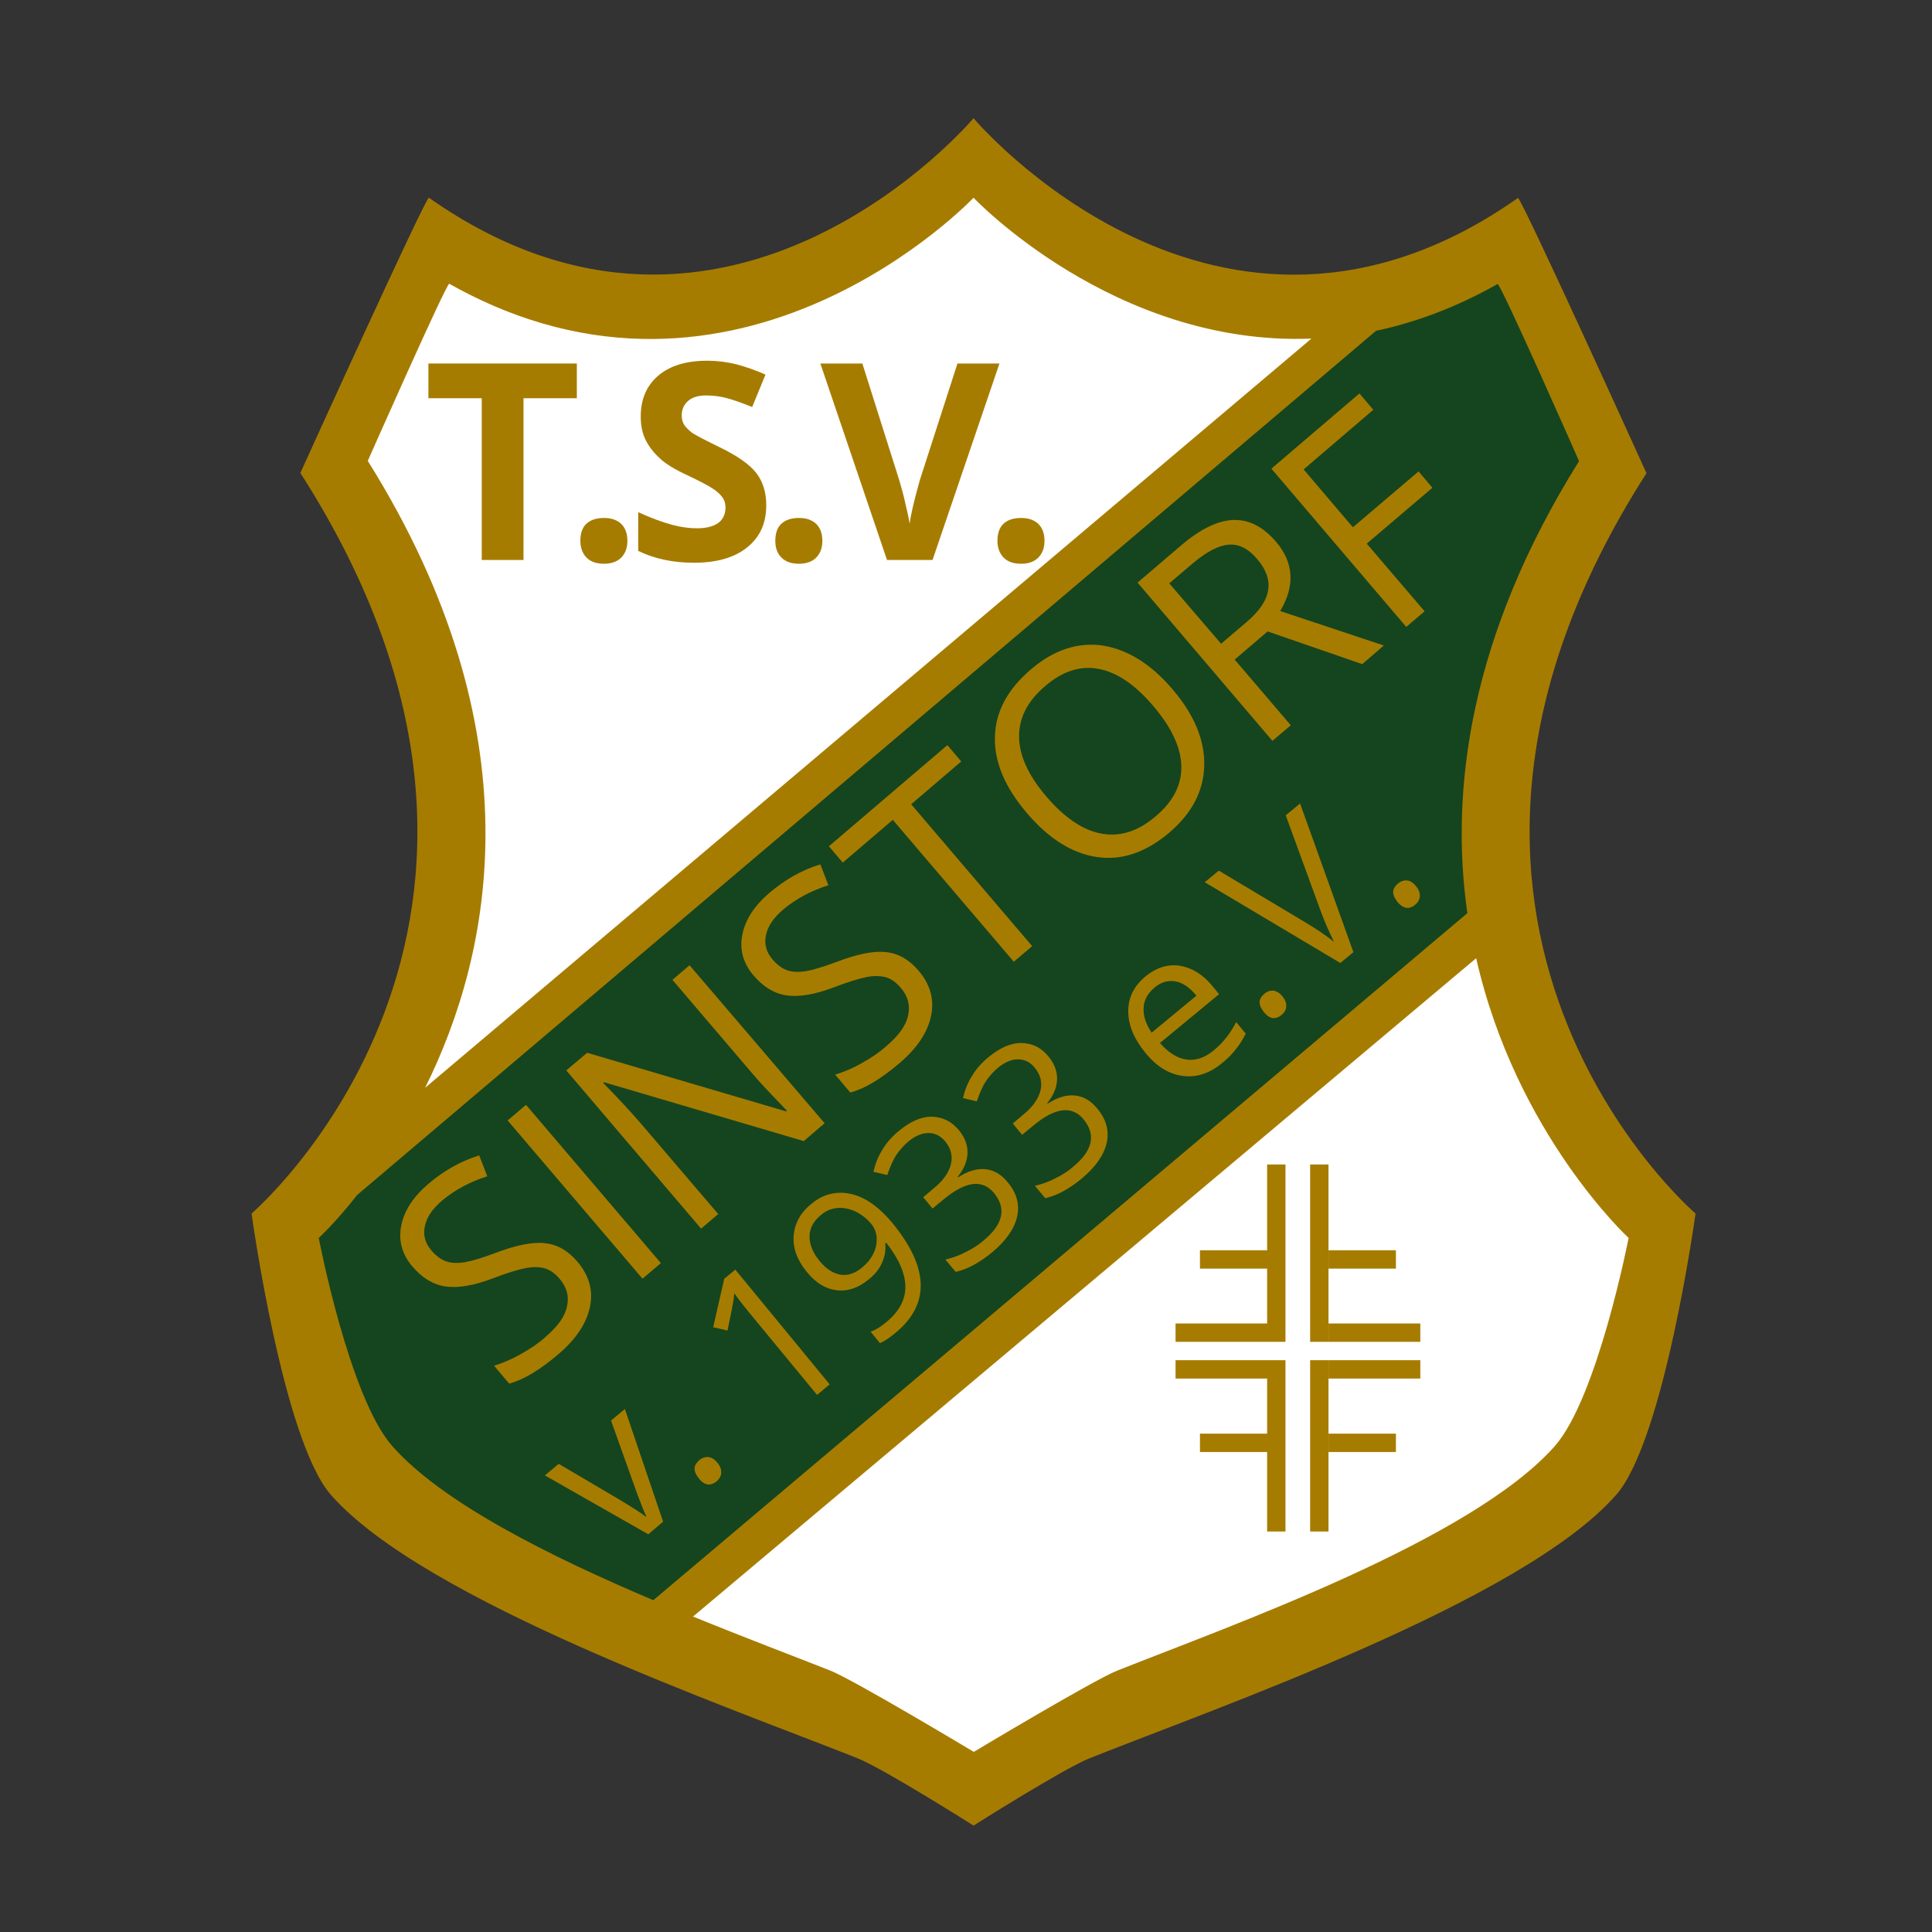 <?xml version="1.0" encoding="utf-8"?>
<!-- Generator: Adobe Illustrator 18.1.1, SVG Export Plug-In . SVG Version: 6.00 Build 0)  -->
<svg version="1.1" id="Ebene_1" xmlns="http://www.w3.org/2000/svg" xmlns:xlink="http://www.w3.org/1999/xlink" x="0px" y="0px"
	 viewBox="0 0 768 768" enable-background="new 0 0 768 768" xml:space="preserve">
<rect x="0" y="0" width="768" height="768" fill="#333333" stroke="none"/>
<polygon fill="#FFFFFF" points="259.3,120.5 179.9,101.3 143.9,175.8 155.9,223.9 179.9,293.7 179.9,373.1 158.3,440.4 143.9,464.5 
	117.4,486.1 131.8,555.9 177.5,611.2 247.3,642.5 353.1,688.2 389.2,705 439.7,678.5 629.7,589.5 658.6,483.7 596.1,380.3 
	600.9,264.8 641.8,187.9 600.9,96.5 528.7,125.3 454.1,113.3 391.6,70 360.3,89.2 297.8,122.9 "/>
<path fill="none" d="M627.8,183.2c0,0-31.4-71-32.4-70.4C480.6,177.5,387,78.6,387,78.6s-93.6,98.9-208.4,34.2
	c-1.1-0.6-32.4,70.4-32.4,70.4c115.5,184.8-19.5,308.9-19.5,308.9s12.1,63.3,29.2,82.7c33.1,37.5,128.7,71.3,174,89.3
	c9.5,3.8,57,32.3,57,32.3s47.5-28.5,57-32.3c45.3-18,141-51.8,174-89.3c17.1-19.4,29.2-82.7,29.2-82.7S512.3,368.1,627.8,183.2z"/>
<polygon fill="#15451F" points="535.4,127.3 121.9,482.4 124.3,545.6 168.1,606.4 263,650.2 586.4,370.5 601,304.8 630.2,205.1 
	637.5,163.7 603.5,102.9 "/>
<g>
	<path fill="none" d="M583.3,363c-7-49,0.9-110.1,44.5-179.8c0,0-31.4-71-32.4-70.4c-16.6,9.4-32.8,15.3-48.3,18.6L142.1,475
		c-8.9,11.2-15.3,17.1-15.3,17.1s12.1,63.3,29.2,82.7c20,22.7,62.9,44,103.8,61.3L583.3,363z"/>
	<path fill="none" d="M169,432.4l352.3-297.8c-78.4,3.1-134.3-56-134.3-56s-93.6,98.9-208.4,34.2c-1.1-0.6-32.4,70.4-32.4,70.4
		C213.8,291.3,195.7,378.6,169,432.4z"/>
	<path fill="none" d="M586.6,380.9L275.3,642.6c20.9,8.5,40.3,15.8,54.6,21.5c9.5,3.8,57,32.3,57,32.3s47.5-28.5,57-32.3
		c45.3-18,141-51.8,174-89.3c17.1-19.4,29.2-82.7,29.2-82.7S602.6,451,586.6,380.9z"/>
	<path fill="#A67C00" d="M654.5,188.1c0,0-50-110.2-51.1-109.4C484.3,162.5,387,47,387,47s-97.3,115.5-216.5,31.6
		c-1.1-0.8-51.1,109.4-51.1,109.4C234.4,367.4,100,482.4,100,482.4s12.4,90.1,31.6,111.9c37.2,42.2,158.2,84.3,209.2,104.6
		c10.7,4.3,46.2,26.8,46.2,26.8s35.5-22.5,46.2-26.8c51-20.3,172-62.4,209.2-104.6c19.2-21.8,31.6-111.9,31.6-111.9
		S539.6,367.4,654.5,188.1z M146.2,183.2c0,0,31.4-71,32.4-70.4C293.4,177.5,387,78.6,387,78.6s55.9,59.1,134.3,56L169,432.4
		C195.7,378.6,213.8,291.3,146.2,183.2z M155.9,574.8c-17.1-19.4-29.2-82.7-29.2-82.7s6.5-5.9,15.3-17.1l405-343.5
		c15.5-3.3,31.7-9.2,48.3-18.6c1.1-0.6,32.4,70.4,32.4,70.4C584.2,252.9,576.3,314,583.3,363L259.7,636.1
		C218.9,618.8,175.9,597.5,155.9,574.8z M618.1,574.8c-33.1,37.5-128.7,71.3-174,89.3c-9.5,3.8-57,32.3-57,32.3s-47.5-28.5-57-32.3
		c-14.4-5.7-33.8-13-54.6-21.5l311.3-261.7c15.9,70.1,60.6,111.2,60.6,111.2S635.1,555.4,618.1,574.8z"/>
</g>
<g>
	<path fill="#A67C00" d="M208.1,222.6h-16.6v-64.3h-21.2v-13.8h59v13.8h-21.2V222.6z"/>
	<path fill="#A67C00" d="M230.7,215c0-3,0.8-5.3,2.4-6.8c1.6-1.5,3.9-2.3,7-2.3c3,0,5.2,0.8,6.9,2.4c1.6,1.6,2.4,3.8,2.4,6.7
		c0,2.8-0.8,5-2.5,6.7c-1.6,1.6-3.9,2.4-6.8,2.4c-3,0-5.3-0.8-6.9-2.4C231.6,220.1,230.7,217.8,230.7,215z"/>
	<path fill="#A67C00" d="M304.6,200.9c0,7.1-2.5,12.6-7.6,16.7c-5.1,4.1-12.1,6.1-21.2,6.1c-8.3,0-15.7-1.6-22.1-4.7v-15.4
		c5.3,2.4,9.7,4,13.4,5c3.7,1,7,1.4,10,1.4c3.6,0,6.4-0.7,8.4-2.1c1.9-1.4,2.9-3.5,2.9-6.2c0-1.5-0.4-2.9-1.3-4.1
		c-0.9-1.2-2.1-2.3-3.8-3.4c-1.7-1.1-5-2.9-10.1-5.3c-4.8-2.2-8.4-4.4-10.7-6.5s-4.3-4.5-5.7-7.2c-1.4-2.7-2.1-5.9-2.1-9.6
		c0-6.9,2.3-12.3,7-16.3c4.7-4,11.2-5.9,19.4-5.9c4.1,0,7.9,0.5,11.6,1.4c3.7,1,7.5,2.3,11.6,4.1l-5.3,12.9
		c-4.2-1.7-7.6-2.9-10.3-3.6c-2.7-0.7-5.4-1-8-1c-3.1,0-5.5,0.7-7.2,2.2c-1.7,1.5-2.5,3.4-2.5,5.7c0,1.5,0.3,2.7,1,3.8
		c0.7,1.1,1.8,2.1,3.2,3.2c1.5,1,5,2.8,10.5,5.5c7.3,3.5,12.3,7,15,10.5C303.3,191.5,304.6,195.8,304.6,200.9z"/>
	<path fill="#A67C00" d="M308.2,215c0-3,0.8-5.3,2.4-6.8c1.6-1.5,3.9-2.3,7-2.3c3,0,5.2,0.8,6.9,2.4c1.6,1.6,2.4,3.8,2.4,6.7
		c0,2.8-0.8,5-2.5,6.7c-1.6,1.6-3.9,2.4-6.8,2.4c-3,0-5.3-0.8-6.9-2.4C309,220.1,308.2,217.8,308.2,215z"/>
	<path fill="#A67C00" d="M380.6,144.5h16.7l-26.6,78.1h-18.1l-26.5-78.1h16.7l14.7,46.5c0.8,2.7,1.7,5.9,2.5,9.6
		c0.9,3.7,1.4,6.2,1.6,7.6c0.4-3.3,1.7-9,4-17.2L380.6,144.5z"/>
	<path fill="#A67C00" d="M396.5,215c0-3,0.8-5.3,2.4-6.8c1.6-1.5,3.9-2.3,7-2.3c3,0,5.2,0.8,6.9,2.4c1.6,1.6,2.4,3.8,2.4,6.7
		c0,2.8-0.8,5-2.5,6.7c-1.6,1.6-3.9,2.4-6.8,2.4c-3,0-5.3-0.8-6.9-2.4C397.4,220.1,396.5,217.8,396.5,215z"/>
</g>
<g>
	<path fill="#A67C00" d="M229.5,501.5c4.7,5.5,6.4,11.6,5,18.1c-1.4,6.5-5.5,12.7-12.4,18.6c-7.5,6.4-14,10.3-19.7,11.8l-6-7.1
		c3.5-1.1,7.1-2.6,10.6-4.6c3.6-2,6.9-4.2,9.8-6.8c4.9-4.2,7.8-8.2,8.6-12.2c0.9-4-0.1-7.6-2.9-10.9c-1.9-2.2-3.8-3.6-5.9-4.2
		c-2.1-0.6-4.6-0.7-7.7-0.1c-3.1,0.6-7.3,1.9-12.8,4c-7.6,2.9-13.9,4-18.9,3.3c-5-0.7-9.4-3.4-13.3-8c-4.1-4.8-5.6-10.3-4.4-16.2
		c1.2-6,4.8-11.5,10.8-16.6c6.2-5.3,13-9.1,20.2-11.3l3.2,8.3c-7,2.2-13,5.5-17.9,9.6c-3.9,3.3-6.2,6.7-6.9,10.2
		c-0.8,3.5,0.1,6.8,2.6,9.7c1.9,2.2,3.8,3.6,5.8,4.3c2,0.7,4.4,0.8,7.3,0.4c2.9-0.5,6.9-1.7,12-3.6c8.6-3.3,15.3-4.6,20.1-4
		C221.6,494.7,225.8,497.2,229.5,501.5z"/>
	<path fill="#A67C00" d="M255.4,508.3l-53.6-62.9l7.3-6.2l53.6,62.9L255.4,508.3z"/>
	<path fill="#A67C00" d="M327.8,446.5l-8.3,7.1l-79.4-23.4l-0.3,0.3c5.7,5.8,10.8,11.3,15.2,16.4l30.5,35.7l-6.8,5.8l-53.6-62.9
		l8.3-7l79.1,23.3l0.3-0.3c-0.7-0.7-3-3.1-6.8-7.1c-3.8-4-6.4-7-7.9-8.8l-30.8-36.1l6.8-5.8L327.8,446.5z"/>
	<path fill="#A67C00" d="M365.1,385.8c4.7,5.5,6.4,11.6,5,18.1s-5.5,12.7-12.4,18.6c-7.5,6.4-14,10.3-19.7,11.8l-6-7.1
		c3.5-1.1,7.1-2.6,10.6-4.6c3.6-2,6.9-4.2,9.8-6.8c4.9-4.2,7.8-8.2,8.6-12.2c0.9-4-0.1-7.6-2.9-10.9c-1.9-2.2-3.8-3.6-5.9-4.2
		c-2.1-0.6-4.6-0.7-7.7-0.1c-3.1,0.6-7.3,1.9-12.8,4c-7.6,2.9-13.9,4-18.9,3.3c-5-0.7-9.4-3.4-13.3-8c-4.1-4.8-5.6-10.3-4.4-16.2
		c1.2-6,4.8-11.5,10.8-16.6c6.2-5.3,13-9.1,20.2-11.3l3.2,8.3c-7,2.2-13,5.5-17.9,9.6c-3.9,3.3-6.2,6.7-6.9,10.2
		c-0.8,3.5,0.1,6.8,2.6,9.7c1.9,2.2,3.8,3.6,5.8,4.3c2,0.7,4.4,0.8,7.3,0.4c2.9-0.5,6.9-1.7,12-3.6c8.6-3.3,15.3-4.6,20.1-4
		C357.2,379,361.4,381.5,365.1,385.8z"/>
	<path fill="#A67C00" d="M410.3,376.1l-7.3,6.2l-48.1-56.4l-19.9,17l-5.5-6.5l47.1-40.2l5.5,6.5l-19.9,17L410.3,376.1z"/>
	<path fill="#A67C00" d="M466.1,274c8.6,10.1,12.8,20.1,12.6,30.2c-0.2,10.1-4.8,19-13.8,26.7c-9.3,7.9-18.8,11.2-28.7,9.8
		c-9.9-1.4-19.2-7.2-28-17.5c-8.7-10.2-13-20.3-12.7-30.3c0.2-9.9,5-18.9,14.3-26.8c9-7.7,18.5-10.9,28.5-9.5
		C448.2,258.2,457.5,263.9,466.1,274z M416,316.7c7.3,8.5,14.6,13.4,22,14.7c7.4,1.3,14.5-1,21.4-6.9c7-5.9,10.4-12.6,10.2-20
		c-0.2-7.4-3.9-15.4-11.2-23.9c-7.2-8.5-14.5-13.4-21.7-14.7c-7.3-1.4-14.4,0.9-21.3,6.9c-7,5.9-10.4,12.7-10.3,20.2
		C405.2,300.4,408.8,308.3,416,316.7z"/>
	<path fill="#A67C00" d="M490.8,262.2l22.3,26.1l-7.3,6.2l-53.6-62.9l17.2-14.7c7.7-6.6,14.7-10,20.9-10.2
		c6.2-0.2,11.8,2.7,16.9,8.6c7.1,8.3,7.7,17.5,1.7,27.6l41.2,13.7l-8.6,7.4L503.9,251L490.8,262.2z M485.4,255.9l10-8.5
		c5.2-4.4,8.1-8.7,8.7-12.8c0.7-4.1-0.8-8.2-4.3-12.3c-3.5-4.2-7.3-6.1-11.3-5.8c-4,0.3-8.7,2.7-14.2,7.3l-9.5,8.1L485.4,255.9z"/>
	<path fill="#A67C00" d="M566.3,243l-7.3,6.2l-53.6-62.9l35-29.9l5.5,6.5l-27.7,23.7l19.6,23l26.1-22.2l5.5,6.5l-26.1,22.2
		L566.3,243z"/>
</g>
<g>
	<path fill="#A67C00" d="M257.7,609.9l-41.1-23.4l5.5-4.6l24.1,14.2c5.6,3.4,9.1,5.6,10.5,6.8l0.2-0.2c-0.7-1.3-1.8-4.2-3.5-8.6
		c-1.6-4.5-5.1-14.2-10.5-29.4l5.5-4.6l15.2,44.8L257.7,609.9z"/>
	<path fill="#A67C00" d="M277.8,587.7c-1.1-1.4-1.7-2.7-1.7-3.9c0-1.2,0.7-2.3,1.8-3.3c1.2-1,2.4-1.4,3.7-1.3
		c1.3,0.2,2.5,0.9,3.6,2.3c1.1,1.3,1.6,2.7,1.5,4s-0.7,2.4-1.9,3.4c-1.1,0.9-2.2,1.3-3.4,1.2C280.3,590,279,589.2,277.8,587.7z"/>
	<path fill="#A67C00" d="M329.8,550.3l-5,4.2L298,522c-2.2-2.7-4.3-5.3-6.1-7.9c-0.1,0.8-0.2,1.7-0.3,2.6c-0.1,0.9-0.9,5-2.4,12.2
		l-5.7-1.3l4.4-19.3l4.4-3.6L329.8,550.3z"/>
	<path fill="#A67C00" d="M354.6,486c14.7,17.8,15.2,32.4,1.4,43.8c-2.4,2-4.5,3.4-6.2,4.1l-3.7-4.5c2.1-0.8,4.2-2.1,6.3-3.9
		c5-4.1,7.5-8.8,7.5-13.9c0-5.2-2.5-11.1-7.6-17.6l-0.4,0.3c0.3,2.7-0.2,5.2-1.3,7.7c-1.1,2.5-2.9,4.7-5.3,6.6
		c-4,3.3-8.2,4.8-12.6,4.3c-4.4-0.5-8.3-2.8-11.9-7.2c-3.9-4.7-5.7-9.6-5.3-14.5s2.7-9.2,7.1-12.7c3.1-2.6,6.5-4,10.1-4.3
		c3.6-0.3,7.3,0.5,11.1,2.5C347.6,478.8,351.2,481.9,354.6,486z M326.3,483c-3,2.5-4.5,5.3-4.5,8.5c0,3.2,1.3,6.6,4.2,10
		c2.5,3,5.2,4.7,8.1,5.2c2.9,0.5,5.9-0.5,8.9-3.1c1.9-1.6,3.3-3.4,4.3-5.5c1-2.1,1.3-4.2,1.2-6.2c-0.2-2.1-0.9-3.8-2.1-5.3
		c-1.8-2.2-3.9-3.8-6.3-5c-2.4-1.1-4.8-1.6-7.2-1.4C330.5,480.4,328.3,481.3,326.3,483z"/>
	<path fill="#A67C00" d="M381.2,449.3c2.4,2.9,3.5,6,3.4,9.1c-0.1,3.2-1.4,6.3-3.9,9.4l0.2,0.2c4-2.6,7.7-3.6,11-3.2
		c3.3,0.4,6.2,2.1,8.7,5.2c3.6,4.3,4.8,8.9,3.7,13.7c-1.1,4.8-4.4,9.5-9.9,14.1c-2.4,2-4.8,3.6-7.1,4.9c-2.3,1.3-4.8,2.3-7.4,2.9
		l-4.1-4.9c2.8-0.7,5.5-1.6,8.1-3c2.7-1.3,5-2.8,7-4.5c7.9-6.5,9.3-12.8,4.2-19c-4.6-5.5-11.2-4.7-19.9,2.5l-4.5,3.7l-3.7-4.5
		l4.5-3.8c3.5-2.9,5.7-6,6.5-9.3c0.8-3.3,0-6.3-2.3-9.1c-1.8-2.2-4-3.3-6.6-3.3c-2.6,0-5.2,1.1-7.8,3.2c-2,1.6-3.6,3.5-5,5.5
		c-1.3,2-2.5,4.7-3.6,8l-5.5-1.3c0.7-3,1.8-6,3.6-8.8c1.7-2.9,4-5.4,6.7-7.6c4.4-3.6,8.7-5.5,12.8-5.5
		C374.8,444,378.3,445.8,381.2,449.3z"/>
	<path fill="#A67C00" d="M416.8,420c2.4,2.9,3.5,6,3.4,9.1c-0.1,3.2-1.4,6.3-3.9,9.4l0.2,0.2c4-2.6,7.7-3.6,11-3.2
		c3.3,0.4,6.2,2.1,8.7,5.2c3.6,4.3,4.8,8.9,3.7,13.7c-1.1,4.8-4.4,9.5-9.9,14.1c-2.4,2-4.8,3.6-7.1,4.9c-2.3,1.3-4.8,2.3-7.4,2.9
		l-4.1-4.9c2.8-0.7,5.5-1.6,8.1-3c2.7-1.3,5-2.8,7-4.5c7.9-6.5,9.3-12.8,4.2-19c-4.6-5.5-11.2-4.7-19.9,2.5l-4.5,3.7l-3.7-4.5
		l4.5-3.8c3.5-2.9,5.7-6,6.5-9.3c0.8-3.3,0-6.3-2.3-9.1c-1.8-2.2-4-3.3-6.6-3.3c-2.6,0-5.2,1.1-7.8,3.2c-2,1.6-3.6,3.5-5,5.5
		c-1.3,2-2.5,4.7-3.6,8l-5.5-1.3c0.7-3,1.8-6,3.6-8.8c1.7-2.9,4-5.4,6.7-7.6c4.4-3.6,8.7-5.5,12.8-5.5
		C410.4,414.7,413.9,416.4,416.8,420z"/>
	<path fill="#A67C00" d="M485.9,422.5c-5,4.2-10.3,5.9-15.7,5.2c-5.5-0.7-10.4-3.7-14.9-9.2c-4.5-5.5-6.8-11-6.8-16.5
		c0-5.5,2.3-10.1,6.9-13.9c4.3-3.5,8.8-4.9,13.6-4.2c4.8,0.8,9.1,3.4,12.9,8l2.7,3.3l-23.5,19.4c3.4,3.9,6.9,6.1,10.6,6.6
		c3.6,0.5,7.2-0.7,10.7-3.6c3.7-3,6.7-6.8,9-11.3l3.8,4.6c-1.2,2.3-2.4,4.3-3.8,6C490,418.8,488.2,420.6,485.9,422.5z M458.9,392.6
		c-2.7,2.3-4.2,5-4.3,8.1c-0.2,3.1,0.9,6.4,3.2,9.8l17.8-14.7c-2.7-3.3-5.5-5.2-8.4-5.7C464.3,389.6,461.5,390.4,458.9,392.6z"/>
	<path fill="#A67C00" d="M502.4,402.3c-1.1-1.4-1.7-2.7-1.7-3.9c0-1.2,0.7-2.3,1.8-3.3c1.2-1,2.4-1.4,3.7-1.3
		c1.3,0.2,2.5,0.9,3.6,2.3c1.1,1.3,1.6,2.7,1.5,4c-0.1,1.3-0.7,2.4-1.9,3.4c-1.1,0.9-2.2,1.3-3.4,1.2
		C504.8,404.6,503.6,403.8,502.4,402.3z"/>
	<path fill="#A67C00" d="M511.1,324.1l5.7-4.7l21.2,59.1l-5.2,4.3l-53.9-32.1l5.6-4.6l34.8,20.8c4,2.4,7.7,4.9,11,7.5
		c-2-4-3.8-8.1-5.4-12.5L511.1,324.1z"/>
	<path fill="#A67C00" d="M555.5,358.5c-1.1-1.4-1.7-2.7-1.7-3.9c0-1.2,0.7-2.3,1.8-3.3c1.2-1,2.4-1.4,3.7-1.3s2.5,0.9,3.6,2.3
		c1.1,1.3,1.6,2.7,1.5,4c-0.1,1.3-0.7,2.4-1.9,3.4c-1.1,0.9-2.2,1.3-3.4,1.2C558,360.7,556.7,360,555.5,358.5z"/>
</g>
<rect x="503.7" y="462.9" fill="#A67C00" width="7.3" height="70.5"/>
<rect x="520.8" y="462.9" fill="#A67C00" width="7.3" height="70.5"/>
<rect x="503.7" y="540.7" fill="#A67C00" width="7.3" height="68.1"/>
<rect x="520.8" y="540.7" fill="#A67C00" width="7.3" height="68.1"/>
<rect x="528.1" y="497" fill="#A67C00" width="26.8" height="7.3"/>
<rect x="528.1" y="526.1" fill="#A67C00" width="36.5" height="7.3"/>
<rect x="477" y="497" fill="#A67C00" width="26.8" height="7.3"/>
<rect x="467.3" y="526.1" fill="#A67C00" width="36.5" height="7.3"/>
<rect x="528.1" y="540.7" fill="#A67C00" width="36.5" height="7.3"/>
<rect x="467.3" y="540.7" fill="#A67C00" width="36.5" height="7.3"/>
<rect x="528.1" y="569.9" fill="#A67C00" width="26.8" height="7.3"/>
<rect x="477" y="569.9" fill="#A67C00" width="26.8" height="7.3"/>
</svg>
